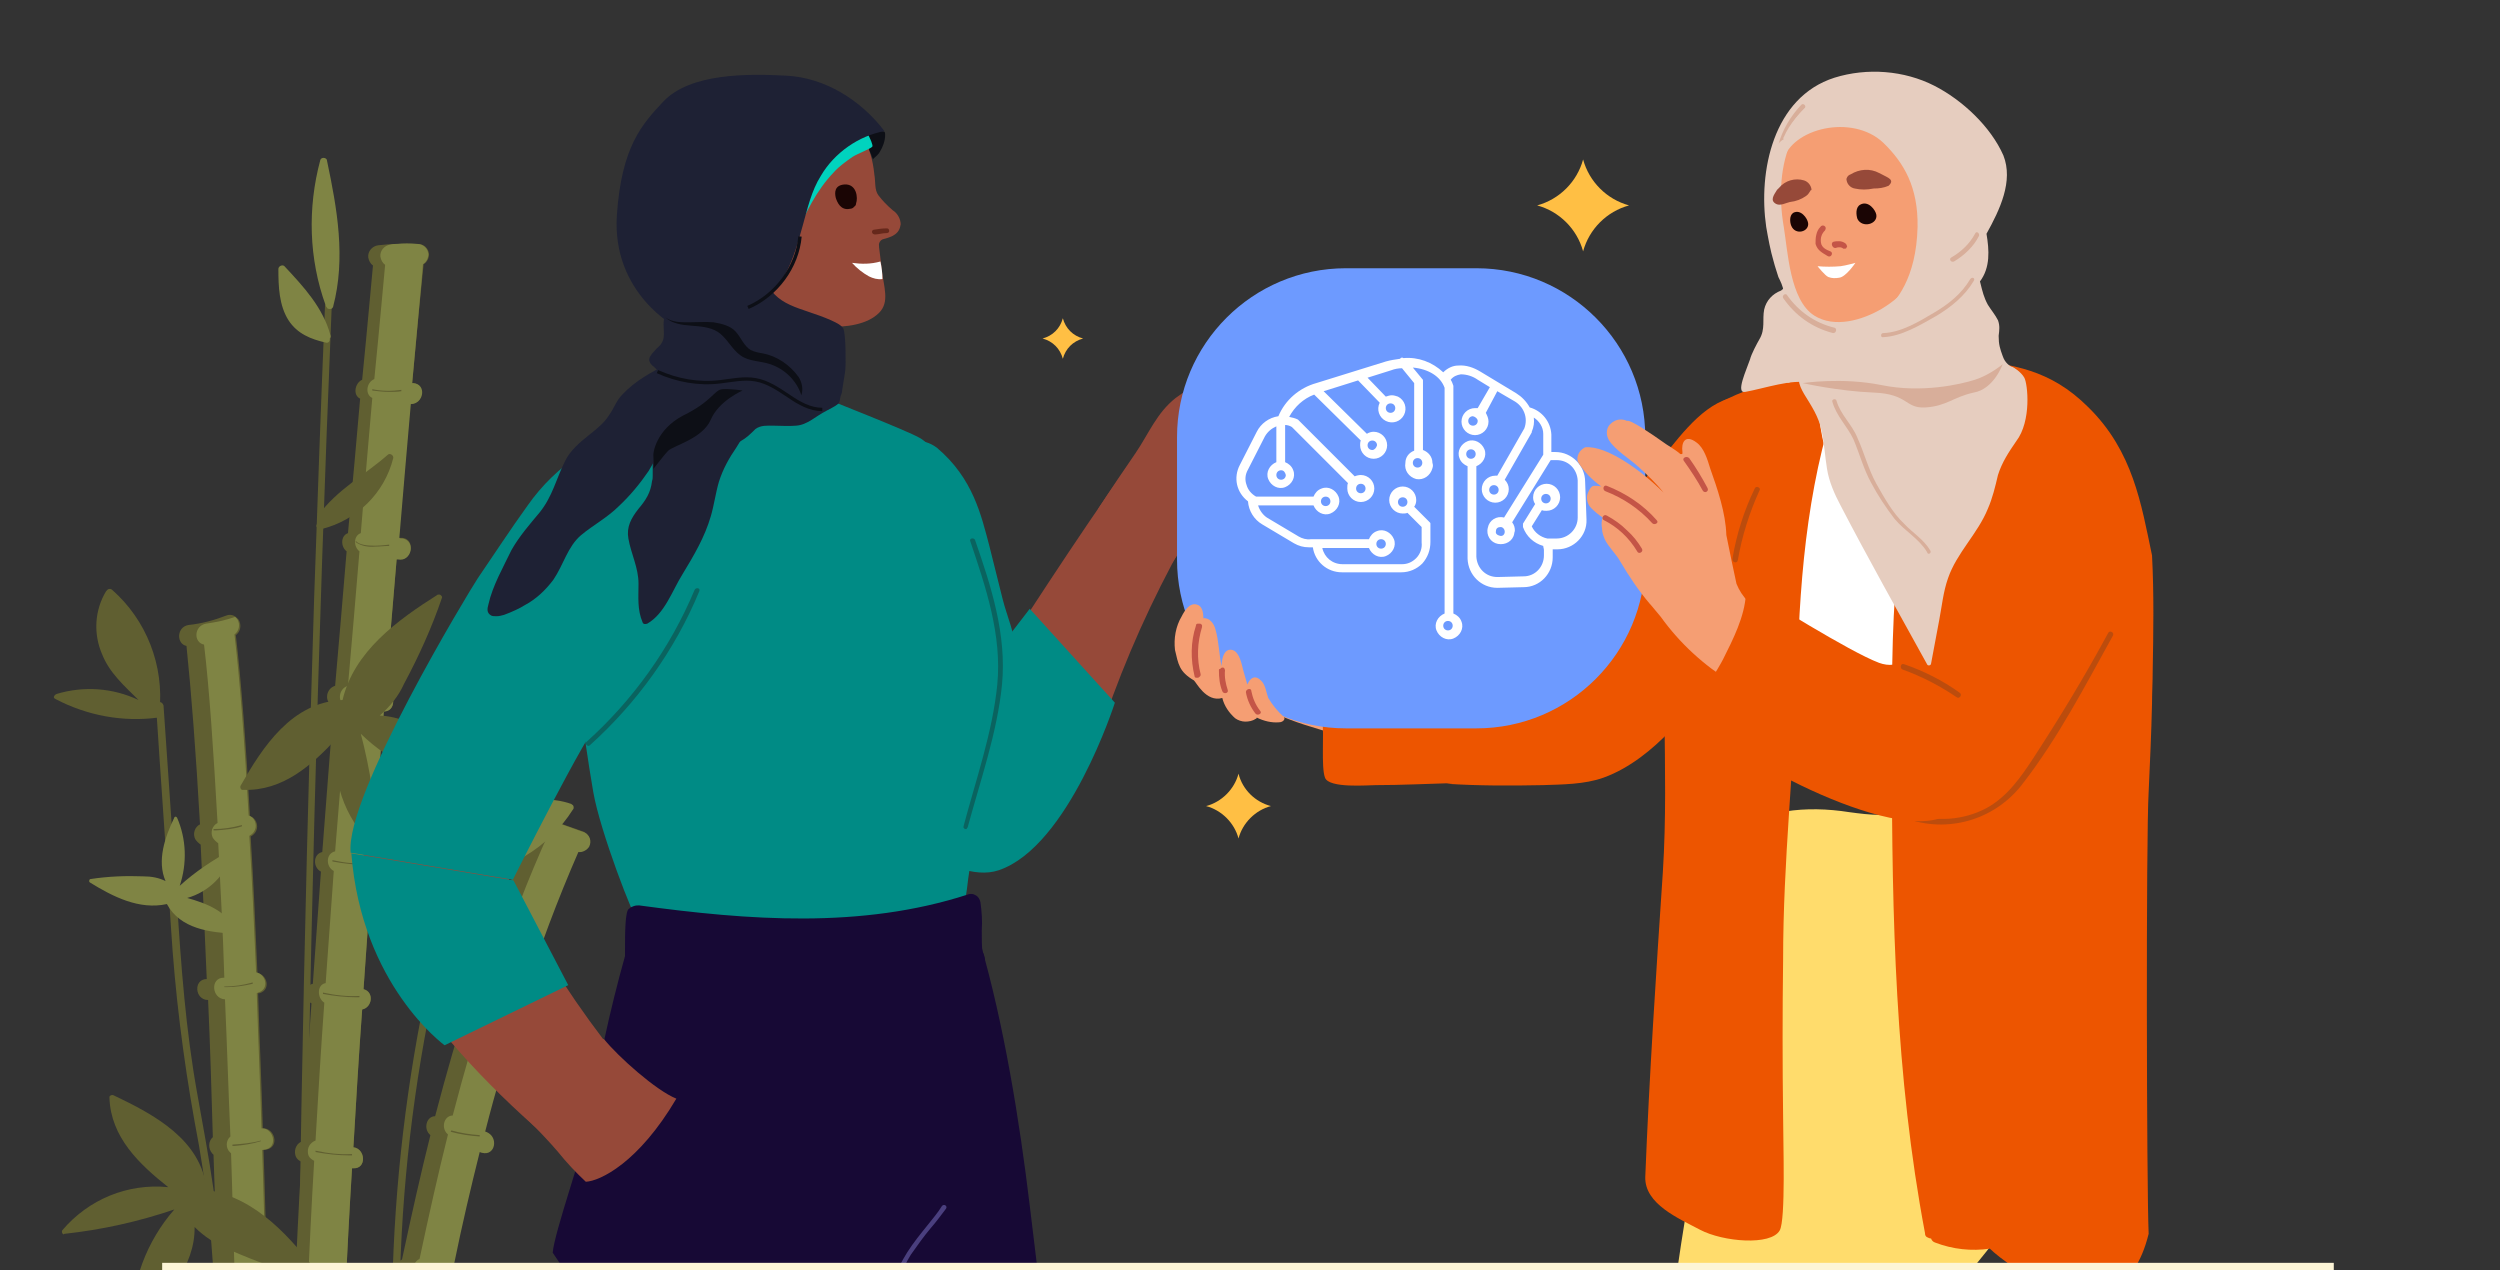 <?xml version="1.0" encoding="utf-8"?>
<!-- Generator: Adobe Illustrator 24.2.1, SVG Export Plug-In . SVG Version: 6.00 Build 0)  -->
<svg version="1.1" id="Layer_1" xmlns="http://www.w3.org/2000/svg" xmlns:xlink="http://www.w3.org/1999/xlink" x="0px" y="0px"
	 viewBox="0 0 370 188" style="enable-background:new 0 0 370 188;" xml:space="preserve">
<rect x="0" y="0" width="370" height="188" fill="#333333" stroke="none"/>
<style type="text/css">
	.st0{clip-path:url(#SVGID_2_);}
	.st1{fill:#605F31;}
	.st2{fill:#7F8444;}
	.st3{fill:#170935;}
	.st4{fill:#964939;}
	.st5{fill:#F59E73;}
	.st6{fill:#008B85;}
	.st7{fill:#703326;}
	.st8{fill:#0A635F;}
	.st9{fill:#1A0504;}
	.st10{fill:#FFFFFF;}
	.st11{fill:#4A3F7E;}
	.st12{fill-rule:evenodd;clip-rule:evenodd;fill:#964939;}
	.st13{fill:#66281B;}
	.st14{fill:#FFDC6C;}
	.st15{fill:#ED5500;}
	.st16{fill:#6D9AFF;}
	.st17{fill:#2E0C12;}
	.st18{fill:#BC4C0D;}
	.st19{fill:#C45547;}
	.st20{fill:#FDF5D7;}
	.st21{fill:#FFBF44;}
	.st22{fill:#FAB695;}
	.st23{fill:#F19467;}
	.st24{fill:#E6CDBF;}
	.st25{fill:#D8AE9A;}
	.st26{fill:#1E2134;}
	.st27{fill:#0D0F16;}
	.st28{fill:#00D3BE;}
	.st29{fill:none;}
	.st30{fill:none;stroke:#0D0F16;stroke-width:0.5;stroke-miterlimit:10;}
</style>
<g>
	<defs>
		<rect id="SVGID_1_" width="370" height="188"/>
	</defs>
	<clipPath id="SVGID_2_">
		<use xlink:href="#SVGID_1_"  style="overflow:visible;"/>
	</clipPath>
	<g class="st0">
		<path class="st1" d="M50.2,252.6L50.2,252.6c-0.4-9.3-0.4-21-0.1-34c1.9,0,2.4-2.9,0.4-3.1h-0.3c0.2-6.7,0.5-13.7,0.8-21h0.1
			c2-0.2,1.8-3.1,0-3.1c0.3-6,0.6-12.2,1-18.5h0.2c2,0.1,1.8-2.9,0-3.1c0.4-6.8,0.8-13.6,1.3-20.4c1.5-0.3,1.8-2.6,0.2-3
			c0.4-5.8,0.8-11.5,1.2-17.1c1.9,0,1.8-2.7,0.2-3.1c0.5-7.2,1.1-14.2,1.6-20.9c1.8,0,1.8-2.6,0.3-3.1c0.5-6.8,1.1-13.3,1.6-19.5
			h0.2c2,0.4,2.7-2.8,0.7-3.1L59,79.6c0.6-7.3,1.2-14,1.7-19.8c1.9,0,2.4-2.9,0.4-3.1H61c0.8-8.7,1.4-14.9,1.7-17.6
			c0.5-0.3,0.8-0.9,0.8-1.5c-0.1-0.9-0.8-1.5-1.7-1.5c-1,0-2,0-2.9,0l0,0c-1,0-2,0.1-2.9,0.2c-0.9,0.1-1.6,0.9-1.5,1.8
			c0.1,0.5,0.3,0.9,0.7,1.2c-0.3,3.1-0.8,8.9-1.6,16.9c-1.1,0.5-1.4,2.3-0.3,2.8c-0.5,5.8-1.1,12.5-1.8,19.9c-1.1,0.4-1.1,2-0.2,2.7
			c-0.5,6.2-1.1,12.9-1.7,19.9c-1.4,0.4-1.7,2.5-0.2,3c-0.6,6.9-1.1,14.2-1.7,21.6c-1.4,0.3-1.4,2.3-0.2,2.9
			c-0.4,5.5-0.8,11-1.2,16.6c-1.4,0.3-1.4,2.3-0.2,2.9c-0.5,6.8-0.9,13.6-1.3,20.4c-0.8,0.2-1.3,1.1-1.1,2c0.1,0.5,0.5,0.9,0.9,1
			c-0.4,6.6-0.7,13.2-1,19.6c-1.5,0.2-1.5,2.4-0.1,3c-0.3,6.9-0.6,13.6-0.8,20c-1.6,0.3-2,2.9-0.1,3.1l0,0
			c-0.4,13.5-0.4,25.6,0,35.2L50.2,252.6z"/>
		<path class="st2" d="M44.7,252.8l5.5-0.2c-0.4-9.3-0.4-20.9-0.1-33.9c1.9,0,2.4-2.9,0.4-3.1h-0.3c0.2-6.7,0.5-13.7,0.8-21h0.1
			c2-0.2,1.8-3.1,0-3.2c0.3-6,0.6-12.2,1-18.5h0.2c2,0.1,1.8-2.9,0-3.1c0.4-6.8,0.8-13.6,1.3-20.4c1.5-0.3,1.8-2.6,0.2-3
			c0.4-5.8,0.8-11.5,1.2-17.1c1.9,0,1.8-2.7,0.2-3.1c0.5-7.2,1.1-14.2,1.6-20.9c1.8,0,1.8-2.6,0.3-3.1c0.5-6.8,1.1-13.3,1.6-19.4
			h0.2c2,0.4,2.7-2.7,0.7-3.1c-0.2,0-0.4,0-0.5-0.1c0.6-7.3,1.2-14,1.7-19.8c1.9,0,2.4-2.9,0.4-3.1H61c0.8-8.8,1.4-15,1.6-17.6
			c0.5-0.3,0.8-0.9,0.8-1.5c-0.1-0.9-0.8-1.5-1.7-1.5c-1-0.1-2-0.1-2.9,0l0,0c-0.3,0-0.7,0-1,0.1c-0.9,0.1-1.6,0.9-1.5,1.8
			c0.1,0.5,0.3,0.9,0.7,1.2c-0.3,3.1-0.8,8.9-1.6,16.9c-1.2,0.5-1.4,2.3-0.3,2.8c-0.5,5.8-1.1,12.5-1.7,20c-1.1,0.4-1.1,2-0.2,2.7
			c-0.5,6.2-1.1,12.9-1.7,19.9c-1.4,0.4-1.7,2.5-0.2,3c-0.5,6.9-1.1,14.2-1.7,21.5c-1.4,0.3-1.4,2.3-0.2,2.9
			c-0.4,5.5-0.8,11-1.2,16.6c-1.3,0.2-1.3,2.2-0.2,2.9c-0.5,6.8-0.9,13.6-1.3,20.4c-0.8,0.3-1.3,1.1-1.1,2c0.1,0.5,0.5,0.8,0.9,1
			c-0.4,6.6-0.7,13.2-1,19.6c-1.5,0.2-1.5,2.4-0.1,3c-0.3,6.9-0.6,13.6-0.8,20c-1.6,0.3-2,2.9-0.1,3.1l0,0
			C44.3,231.1,44.2,243.2,44.7,252.8z"/>
		<path class="st1" d="M33.1,233.3c0.3,12.9,0.4,21.4,0.4,21.7l7.5-0.1c0,0,0-0.1,0-0.1c0-1.7-0.2-9.7-0.4-21.5l0.4-0.1
			c2-0.3,1.8-3.5-0.2-3.1h-0.2c-0.1-5.6-0.3-12-0.4-18.8c1.5-0.6,1.4-2.9-0.1-3.1c-0.1-5.9-0.3-12.1-0.5-18.5l0.6-0.1
			c2-0.3,1.8-3.5-0.2-3.2l-0.5,0.1c-0.2-5.4-0.3-10.8-0.5-16.3l0.6-0.1c1.8-0.5,1-3.2-0.7-3.1c-0.2-6.8-0.5-13.5-0.7-20h0.2
			c1.7-0.5,1.2-2.7-0.3-3c-0.3-7-0.6-13.8-1-20.2c0.8-0.4,1.2-1.3,0.8-2.2c-0.2-0.4-0.5-0.7-0.9-0.8c-0.6-10.8-1.3-20.1-2.1-26.8
			c0.7-0.5,0.9-1.5,0.4-2.3c0,0,0,0,0,0c-0.1-0.1-0.2-0.2-0.3-0.3c-0.4-0.4-1-0.5-1.5-0.3c-1.8,0.7-3.7,1.2-5.6,1.4
			c-1.8,0.3-1.8,2.8-0.3,3.1c0.7,6.7,1.4,15.8,2,26.4c-0.8,0.4-1.1,1.4-0.7,2.2c0.2,0.3,0.5,0.6,0.8,0.8c0.3,6.2,0.6,12.9,0.9,19.9
			l0,0c-2,0-1.8,3.1,0.2,3.1c0.3,6.6,0.5,13.4,0.7,20.3c-0.7,0.6-0.7,1.7-0.1,2.4l0.2,0.2c0.2,5.6,0.4,11.3,0.5,16.8
			c-1.6,0.5-1.5,3,0.1,3.1c0.2,6.3,0.3,12.4,0.5,18.2c-0.9,0.1-1.4,0.9-1.3,1.8c0.1,0.7,0.7,1.2,1.4,1.3c0.2,6.6,0.3,12.7,0.4,18.1
			C31.5,230.7,31.2,233.1,33.1,233.3L33.1,233.3z"/>
		<path class="st2" d="M35.8,233.1c0.3,12.9,0.4,21.4,0.4,21.7l4.7-0.1c0-1.7-0.2-9.7-0.4-21.5h0.4c2-0.3,1.8-3.5-0.2-3.2h-0.3
			c-0.1-5.6-0.3-12-0.4-18.8c1.5-0.6,1.4-2.9-0.1-3.1c-0.1-5.9-0.3-12.1-0.5-18.5l0.6-0.1c2-0.3,1.8-3.5-0.2-3.1l-0.5,0.1
			c-0.2-5.3-0.3-10.8-0.5-16.3l0.6-0.1c1.8-0.5,1-3.2-0.7-3.1c-0.2-6.8-0.5-13.5-0.7-20l0.2-0.1c1.7-0.5,1.2-2.7-0.3-3
			c-0.3-7-0.6-13.8-1-20.2c0.8-0.4,1.2-1.3,0.8-2.2c-0.2-0.4-0.5-0.7-0.9-0.8c-0.6-10.8-1.3-20.1-2.1-26.8c0.7-0.5,0.9-1.5,0.4-2.3
			c0,0,0,0,0,0c-0.1-0.1-0.2-0.2-0.3-0.3c-1.4,0.5-2.9,0.8-4.3,1c-1.8,0.3-1.9,2.8-0.3,3.1c0.8,6.7,1.4,15.8,2,26.4
			c-0.8,0.4-1.1,1.4-0.7,2.2c0.2,0.3,0.5,0.6,0.8,0.8c0.3,6.2,0.7,12.9,0.9,19.9h-0.1c-2,0-1.8,3.1,0.2,3.2
			c0.3,6.6,0.5,13.4,0.8,20.3c-0.7,0.6-0.7,1.7-0.1,2.3c0.1,0.1,0.1,0.1,0.2,0.2c0.2,5.7,0.3,11.3,0.5,16.9c-1.6,0.5-1.5,3,0.1,3.1
			c0.2,6.3,0.3,12.4,0.5,18.2c-0.9,0.1-1.5,0.9-1.4,1.8c0.1,0.7,0.7,1.3,1.4,1.4c0.2,6.6,0.3,12.7,0.4,18.1
			C34.2,230.5,34,233,35.8,233.1L35.8,233.1z"/>
		<path class="st1" d="M51.7,252.2l7.4,0.3v-0.3c0.4-8,1-15.7,1.7-23.1c2,0.3,2.6-2.8,0.6-3.1h-0.3c0.6-6,1.4-11.7,2.2-17.2l0.3,0.1
			c0.9,0.1,1.7-0.4,1.8-1.3c0.1-0.8-0.4-1.6-1.2-1.8l-0.5-0.1c0.8-5.5,1.8-10.7,2.7-15.7l0.6,0.1c2,0.3,2.7-2.9,0.6-3.1l-0.6-0.1
			c1.2-5.9,2.5-11.4,3.7-16.5l0.3,0.1c2,0.6,2.6-2.5,0.6-3.1h-0.1c1.6-6.3,3.3-11.9,4.8-16.8c1.8,0.5,3.1-2.1,1.3-2.9l-0.3-0.1
			c2.3-7.3,5.1-14.5,8.2-21.6c0.6,0.1,1.3-0.3,1.6-0.8c0.4-0.8,0.1-1.7-0.7-2.1l-4.8-1.7l-0.6-0.2c-0.8-0.4-1.7-0.1-2.1,0.7
			c-0.2,0.4-0.2,0.7-0.1,1.1c-3.3,7.2-6.1,14.6-8.5,22.1c-0.9,0.2-1.3,1.1-1.1,2c0,0,0,0,0,0c0.1,0.2,0.1,0.4,0.3,0.6
			c-1.7,5.1-3.4,11-5.1,17.5c-1.3,0-1.8,1.9-0.7,2.8c-1.4,5.6-2.8,11.8-4.2,18.4c-0.8,0.4-1.2,1.4-0.8,2.2c0.1,0.2,0.2,0.3,0.3,0.4
			c-1,4.9-1.8,10-2.7,15.4c-0.9,0.1-1.5,1-1.3,1.8c0.1,0.5,0.4,0.9,0.8,1.2c-0.8,5.7-1.6,11.6-2.3,17.9c-0.8,0.4-1.2,1.3-0.8,2.1
			c0.1,0.3,0.3,0.5,0.5,0.7C52.7,235.6,52.1,243.8,51.7,252.2z"/>
		<path class="st2" d="M54.2,252.1l4.9,0.2c0.4-8,1-15.7,1.7-23.1c2,0.2,2.6-2.8,0.6-3.1h-0.2c0.6-6,1.4-11.7,2.2-17.2l0.3,0.1
			c0.9,0.1,1.7-0.4,1.8-1.3c0.1-0.8-0.4-1.6-1.2-1.8c-0.2,0-0.3-0.1-0.5-0.1c0.8-5.5,1.8-10.7,2.8-15.7l0.6,0.1
			c2,0.3,2.7-2.9,0.6-3.1l-0.6,0c1.2-5.9,2.5-11.4,3.8-16.6l0.3,0.1c2,0.6,2.6-2.4,0.6-3.1h-0.1c1.6-6.3,3.3-11.9,4.8-16.8
			c1.8,0.5,3.1-2.1,1.2-2.9c-0.1,0-0.2-0.1-0.3-0.1c2.3-7.3,5-14.5,8.1-21.6c0.6,0.1,1.3-0.3,1.6-0.8c0.4-0.8,0.1-1.7-0.7-2.1
			l-4.8-1.7c-0.1,0.1-0.2,0.2-0.2,0.3c-0.2,0.4-0.2,0.7-0.1,1.1c-3.3,7.2-6.1,14.6-8.5,22.1c-0.9,0.2-1.3,1.1-1.1,2c0,0,0,0,0,0
			c0.1,0.2,0.1,0.4,0.3,0.6c-1.7,5.1-3.4,11-5.1,17.5c-1.3,0-1.8,1.9-0.7,2.8c-1.4,5.6-2.8,11.8-4.2,18.4c-0.8,0.4-1.2,1.4-0.8,2.2
			c0,0,0,0,0,0c0.1,0.1,0.2,0.3,0.3,0.4c-0.9,4.8-1.8,10-2.7,15.3c-0.9,0.2-1.5,1-1.3,1.9c0.1,0.5,0.4,0.9,0.8,1.1
			c-0.8,5.7-1.6,11.7-2.3,17.9c-0.8,0.4-1.2,1.3-0.8,2.1c0.1,0.3,0.3,0.5,0.5,0.7C55.2,235.5,54.6,243.6,54.2,252.1z"/>
		<path class="st1" d="M57.8,197.1c0-0.1,0.1-0.3,0.2-0.4c-0.1-31.2,5.8-62.1,17.6-90.9c0.3-0.6,1.2-0.2,1,0.5
			c-11.8,28.9-17.7,59.7-17.5,90.9c0,0.2-0.1,0.4-0.3,0.4c-1.6,16.1-2.9,32.3-3.9,48.4c0,0.7-1.1,0.7-1.1,0.1
			C54.9,229.8,56.2,213.4,57.8,197.1z"/>
		<path class="st1" d="M46.5,88.3c0.5-14.3,1-28.7,1.6-43c0-0.7,1.1-0.8,1-0.1c-2.1,50.3-3.4,100.7-4,151.1
			c-0.2,14.3-0.3,28.7-0.3,43c0,0.7-1.1,0.8-1.1,0.1C44,189,44.9,138.6,46.5,88.3z"/>
		<path class="st1" d="M31.8,194c-0.2-9.4-1.2-18.8-3-28c-1.7-9.5-2.9-19.1-3.5-28.8c-0.7-10.9-1.5-21.8-2.2-32.7
			c0-0.3,0.2-0.5,0.5-0.6c0.3,0,0.5,0.2,0.6,0.5l2,29.1c0.6,9.5,1.3,19,3,28.4s3.4,18.5,3.7,28s0.4,19.3,0.5,28.9l0.5,32.9
			c0,0.3-0.2,0.5-0.5,0.6c-0.3,0-0.5-0.2-0.6-0.5C32.5,232.5,32.2,213.2,31.8,194z"/>
		<path class="st1" d="M9.6,182.6c5.5-0.6,10.9-1.8,16.2-3.6c-4.1,4.7-6.4,10.8-6.3,17c0,0.2,0.2,0.4,0.5,0.4c0.1,0,0.2-0.1,0.3-0.1
			c4.2-3.9,8.6-8.9,8.5-14.7c1.4,1.4,3.1,2.5,5,3.3c4.3,1.9,8.7,3.5,13.2,4.6c0.2,0,0.4-0.1,0.5-0.3l0,0c0-0.1,0-0.2-0.1-0.3
			c-4.3-5.7-9.4-11.6-16.8-12.8c-0.8-7.4-7.7-11.1-13.8-14c-0.2-0.1-0.5,0-0.6,0.2c0,0,0,0,0,0c0,0.1,0,0.1,0,0.2
			c0.2,5.8,4.4,9.8,8.7,13.2c-6-0.6-11.8,1.8-15.7,6.4c-0.1,0.2,0,0.5,0.2,0.6C9.5,182.6,9.6,182.6,9.6,182.6z"/>
		<path class="st1" d="M55.9,124.8c-0.3-5.5-1.1-10.9-2.5-16.2c4.5,4.4,10.5,7.1,16.8,7.4c0.2,0,0.4-0.2,0.4-0.4
			c0-0.1,0-0.2-0.1-0.3c-3.7-4.4-8.4-9.1-14.3-9.4c1.5-1.3,2.8-2.9,3.6-4.7c2.2-4.1,4.1-8.3,5.6-12.7c0.1-0.2-0.1-0.4-0.3-0.5
			c-0.1,0-0.2,0-0.3,0c-6,3.8-12.4,8.4-14.1,15.6c-7.5,0.3-11.8,6.9-15.1,12.7c-0.1,0.2,0,0.5,0.2,0.6c0,0,0,0,0,0
			c0.1,0,0.1,0,0.2,0c5.9,0.2,10.2-3.7,13.9-7.7c-1,5.9,1,11.8,5.3,15.9c0.2,0.2,0.4,0.2,0.6,0C55.9,125,55.9,124.9,55.9,124.8z"/>
		<path class="st2" d="M34.2,125.8c-2.7,1.5-5.3,3.2-7.6,5.3c1.1-3.3,1-6.9-0.4-10.1c-0.1-0.1-0.2-0.2-0.3-0.1
			c-0.1,0-0.1,0.1-0.1,0.1c-1.4,2.9-2.6,6.4-1.3,9.4c-1-0.5-2.1-0.7-3.3-0.7c-2.6-0.1-5.2,0-7.8,0.4c-0.1,0-0.2,0.1-0.2,0.3
			c0,0.1,0,0.1,0.1,0.2c3.4,2.1,7.3,4.1,11.4,3.2c2,3.7,6.4,4.2,10.1,4.4c0.1,0,0.2-0.1,0.2-0.2c0,0,0,0,0,0c0,0,0-0.1,0-0.1
			c-1.3-3-4.4-4.2-7.3-5c3.2-0.9,5.7-3.4,6.7-6.6C34.6,126,34.4,125.8,34.2,125.8z"/>
		<path class="st1" d="M57.6,58c-0.8,0-1.7-0.1-2.5-0.2v-0.2c1.4,0.3,2.9,0.3,4.3,0.1v0.2C58.8,58,58.2,58,57.6,58z"/>
		<path class="st1" d="M55.5,80.9c-1,0.1-2.1-0.1-2.9-0.7l0.1-0.1c1,1.1,4.8,0.5,4.9,0.5v0.2C56.9,80.8,56.2,80.9,55.5,80.9z"/>
		<path class="st1" d="M56.2,103.5c-1.7,0-3.4-0.2-5-0.5v-0.2c1.8,0.4,3.6,0.6,5.4,0.5v0.2H56.2z"/>
		<path class="st1" d="M54.2,128c-1.7,0-3.4-0.2-5-0.5v-0.2c1.8,0.4,3.6,0.6,5.4,0.5v0.2H54.2z"/>
		<path class="st1" d="M52.8,147.6c-1.7,0-3.4-0.2-5-0.5v-0.2c1.8,0.4,3.6,0.6,5.4,0.5v0.2H52.8z"/>
		<path class="st1" d="M51.7,171c-1.7,0-3.4-0.2-5-0.5v-0.2c1.8,0.4,3.6,0.6,5.4,0.5v0.2H51.7z"/>
		<path class="st1" d="M34.7,169.6h-0.3v-0.2c1.4-0.1,2.8-0.2,4.2-0.6v0.1C37.3,169.3,36,169.5,34.7,169.6z"/>
		<path class="st1" d="M33.5,146.1h-0.3V146c1.4,0,2.8-0.2,4.2-0.6v0.2C36.1,145.9,34.8,146.1,33.5,146.1z"/>
		<path class="st1" d="M32,122.9c-0.1,0-0.2,0-0.4,0v-0.2c1.4,0,2.8-0.2,4.2-0.6v0.2C34.6,122.7,33.3,122.8,32,122.9z"/>
		<path class="st1" d="M67,188.1c-1.4-0.1-2.9-0.3-4.3-0.7l0.1-0.2c1.4,0.4,2.8,0.6,4.2,0.7L67,188.1z"/>
		<path class="st1" d="M76.4,148.7c-1.4-0.4-2.7-1-4-1.8l0.1-0.1c1.2,0.7,2.5,1.3,3.9,1.7L76.4,148.7z"/>
		<path class="st1" d="M71,168.2c-1.4-0.1-2.9-0.3-4.3-0.7l0.1-0.2c1.4,0.4,2.8,0.6,4.2,0.7V168.2z"/>
		<path class="st1" d="M8.3,103.5c4.6,2.4,9.9,3.4,15.1,2.7c0.3-0.1,0.5-0.3,0.4-0.6c0,0,0,0,0,0c0-0.1-0.1-0.3-0.2-0.3
			c0.7-6.8-1.9-13.5-7-18c-0.2-0.2-0.6-0.2-0.8,0.1c0,0,0,0,0,0l-0.1,0.1c-1.7,2.8-1.9,6.3-0.6,9.3c1.1,2.8,3.3,4.7,5.4,6.8
			c-3.8-1.8-8.1-2.1-12.1-0.9c-0.3,0.1-0.5,0.4-0.4,0.6c0,0,0,0,0,0C8,103.3,8.1,103.4,8.3,103.5z"/>
		<path class="st2" d="M67.2,114.6c-1.6,4.9-1.6,10.2-0.1,15.1c0.1,0.3,0.4,0.5,0.7,0.4c0,0,0,0,0,0c0.2-0.1,0.3-0.2,0.4-0.4
			c6.8-0.5,13-4.2,16.6-9.9c0.2-0.2,0.1-0.6-0.1-0.7c0,0,0,0,0,0c0,0-0.1,0-0.1-0.1c-3.1-1.1-6.5-0.8-9.3,1
			c-2.6,1.6-4.1,4.1-5.8,6.4c1.1-4,0.7-8.3-1.2-12c-0.2-0.3-0.5-0.3-0.8-0.2C67.3,114.4,67.2,114.5,67.2,114.6z"/>
		<path class="st2" d="M47.4,23.7c0.1-0.3,0.4-0.4,0.7-0.3c0,0,0,0,0,0c0.2,0.1,0.3,0.2,0.3,0.4c1.5,7.1,2.8,14.4,0.9,21.6
			c-0.1,0.3-0.4,0.4-0.7,0.3c0,0,0,0,0,0c-0.1,0-0.2-0.1-0.3-0.3c-0.1-0.1-0.1-0.1-0.1-0.2C45.7,38.3,45.5,30.8,47.4,23.7z"/>
		<path class="st2" d="M42.7,47.4c1.3,2,3.3,2.8,5.5,3.3c0.3,0.1,0.6-0.1,0.6-0.4c0,0,0,0,0,0c0-0.1,0-0.1,0-0.2
			c0.1-0.1,0.2-0.3,0.1-0.5c-1.1-4.1-4-7.2-6.8-10.2c-0.3-0.3-0.9,0-0.9,0.4C41.2,42.4,41.3,45.2,42.7,47.4z"/>
		<path class="st1" d="M47.6,78.3c5.2-1.3,9.3-5.3,10.6-10.5c0.1-0.4-0.5-0.8-0.8-0.5c-3.4,3-7.6,5.2-10.3,9
			c-0.2,0.3-0.1,0.6,0.1,0.8c0,0,0,0,0,0h0l-0.3,0.5C46.6,78,47.2,78.4,47.6,78.3z"/>
		<path class="st1" d="M75.8,108c5.2-1.3,9.3-5.3,10.6-10.5c0.1-0.4-0.5-0.8-0.8-0.5c-3.4,3-7.6,5.2-10.3,9
			c-0.2,0.3-0.1,0.6,0.1,0.8c0,0,0,0,0,0l0,0l-0.3,0.5C74.9,107.7,75.4,108.1,75.8,108z"/>
		<path class="st2" d="M74.5,86.1c0.1-0.3,0.4-0.4,0.7-0.2c0,0,0,0,0,0c0.1,0.1,0.2,0.2,0.3,0.3c1.4,7.1,2.8,14.4,0.9,21.6
			c-0.1,0.3-0.4,0.4-0.7,0.3c0,0,0,0,0,0c-0.1,0-0.2-0.1-0.3-0.3c-0.1-0.1-0.1-0.1-0.1-0.2C72.9,100.7,72.6,93.2,74.5,86.1z"/>
		<path class="st3" d="M158.2,228.7c-13.4-3.9-26.1-9.9-37.6-17.8c0.3-3.2,0.7-6.4,1.1-9.6c0.3-2,0.6-4,0.9-6c0.5-3.1,1-6.2,1.3-9.2
			c0.3-3.5,0.4-6.9,0.4-10.4V171c0.1-4.7,0.5-9.4,1.2-14.1v-0.2c0.6-4.1,1.3-8.4,2.9-12.3c2.9-7,16.6-5.1,16.7-4.8
			c3.5,12.1,5.8,26.3,7.3,38.8C154.5,195.4,156.4,212.1,158.2,228.7z"/>
		<path class="st4" d="M91.3,96c-0.8-4.6-2.3-8.4-6.3-11.5c-2.7-2.1-6.3-3.9-9.4-2.5C75.5,82,75.2,81.9,75,82
			c-0.2,0.1-0.4,0.2-0.5,0.4L74,83.2l-0.1,0.1c-0.1,0.1-0.2,0.3-0.3,0.4c-6.1,9.1-11.4,18.7-16,28.7c-0.3,0.6,0.3,6.3,0.1,7
			c-2.4,5.7,1.6,6.8,7.7,5.7h0.1c3.8-0.7,8.2-1.8,10.9-4.5c6.3-12.3,7.8-13.7,14.4-21.2c0.3-0.4,0.5-0.9,0.7-1.3l0.3-0.5
			c0.1-0.1,0.1-0.3,0.2-0.4c0-0.1,0-0.3,0-0.4c0-0.1-0.1-0.3-0.2-0.4C91.6,96.1,91.5,96,91.3,96z"/>
		<path class="st5" d="M147.4,112.6c0.3-2.8-1.7-5.7-3.1-8c-0.9-1.4-1.9-2.8-2.9-4.2c-1-1.4-2-4-3.4-5.2s-3.1-0.1-4.2,1.1
			c-1.4,1.5-1.8,3.7-2.9,5.4c-0.6,1-1.2,1.2-1.1,2.5c0,0.2,0.1,0.3,0.2,0.4c0.4,3,1.4,5.9,3.1,8.5c2.5,3.8,5.4,7.4,8.8,10.5
			c1.6,1.3,4.1-0.7,5.7-2.1C149.9,119.3,147.2,115.6,147.4,112.6z"/>
		<path class="st6" d="M150.3,96.4c0-2.4-1.3-5.3-1.9-7.7c-0.7-2.7-1.3-5.3-2-8c-1.2-4.5-2.4-9.9-7.7-14.4c-3.3-2.5-6.1,0.2-8.8,3
			c-1.5,1.8-2.7,3.8-3.5,6c-1.2,2.9-2.7,5.6-4,8.5c-2.1,4.7-1.5,9.7,0.1,14.4c0.9,2.9,2.1,5.7,3.4,8.4c0.7,1.3,1.5,2.6,2.4,3.8
			c1.2,1.6,1.7,1.8,3.6,1c4.3-1.7,8.4-4.1,12-7.1C146.2,102.6,150.3,99.8,150.3,96.4z"/>
		<path class="st4" d="M192.4,66.1c2.6-3.8,4.2-5.4,1.9-8.5c-0.1-0.1-0.1-0.2-0.2-0.2c0.3-1.1,0.4-2.3,0.3-3.4
			c0.5-0.9,0.9-1.7,1.3-2.7c0.1-0.1,0.1-0.3,0.1-0.4c-0.2-2.1-2.2-2.3-3.5-0.8s-1.9,4-3.3,5.6c-1,1-2.1,1.8-3.4,2.5
			c-1,0.7-2.1,1.2-3.3,1.5c-0.6,0-2.2-0.7-1.2-1.4c1.8-0.9,3.4-2,4.9-3.3c0.5-0.6,1.5-2.9-0.2-2.7s-3.1,1.3-4.6,2.1
			c-2.5,1.3-4.9,2.8-7.2,4.5c-2.8,2.2-4,5.3-5.9,8.1c-0.5,0.7-4.5,6.6-5.5,8.2c-1.5,2.5,10.3,8.8,10.8,8.2c1.4-1.9,2.5-4.2,3.8-6.2
			c0.1-0.2,0.2-0.3,0.4-0.4C180.3,75.3,188.6,70.7,192.4,66.1z"/>
		<path class="st4" d="M164.7,103c3.3-8.9,7.4-17.5,12.2-25.7c0-0.1,0-0.2,0.1-0.3c0-0.1,0-0.2,0-0.2c0-0.1,0-0.2-0.1-0.2
			c0-0.1-0.1-0.1-0.2-0.2c-0.9-1.5-2.1-2.7-3.4-3.8c-1.6-1.3-2.8-3-4.5-4.3c-0.1-0.1-0.3-0.1-0.4-0.2c-0.2,0-0.3,0-0.4,0.1
			c-0.1,0-0.3,0-0.4,0c-0.1,0-0.2,0.1-0.3,0.2c-8.4,11.9-16.2,24-24,36.2c-3.5,5.5-6.2,12.9-2.6,19c1.8,3.2,6.1,3.4,9.2,2.4
			c4.1-1.3,6.5-5,8.5-8.5C160.9,112.9,163,108,164.7,103z"/>
		<path class="st6" d="M152.4,90.1l12.6,13.9c0,0-6.8,21.3-17.2,24.8c-7.1,2.4-18.6-8.5-18.6-8.5L152.4,90.1z"/>
		<path class="st7" d="M194.1,58.5c-2.8-0.6-4.3,4.8-5.9,5.8c-2,1.3-4.4,0.8-6.5,1.8c-1.4,0.7-2.6,1.8-3.4,3.1
			c-0.3,0.4,0.4,0.8,0.7,0.3c1.5-2.4,3.5-3.1,6.2-3.4c1.1-0.1,2.1-0.3,3.1-0.8c1-0.6,1.7-1.4,2.2-2.4c0.6-1,1.7-4,3.4-3.6
			c0.1,0,0.2,0,0.3-0.1c0.1-0.1,0.1-0.1,0.1-0.2c0-0.1,0-0.2,0-0.3C194.2,58.6,194.2,58.5,194.1,58.5L194.1,58.5z"/>
		<path class="st7" d="M192.9,54.4c-0.8,0.1-1.5,0.4-2.1,0.9c-0.6,0.5-1,1.1-1.3,1.9c-1.3,3.1-1.8,5.4-4.4,7.7
			c-0.3,0.4,0.2,0.8,0.6,0.5c1.4-1.2,2.5-2.7,3.3-4.4c1.1-2.3,1-5.4,4.1-5.9C193.6,55,193.4,54.3,192.9,54.4z"/>
		<path class="st4" d="M132.1,31.1c-0.8-0.7-1.5-1.4-2.1-2.2c-0.6-0.8-0.4-2-0.6-3.1c-0.2-2.1-0.8-4.2-1.9-6.1
			c-3-4.9-10.4-7-15.9-6.9c-3.4,0-6.7,1.2-9.2,3.4c-2.6,2.2-4.3,5.2-4.8,8.5c-1.3,8.8,4.2,13.2,11.3,15.2c0.1,0,0.2,0.1,0.3,0.2
			c0.1,0.1,0.2,0.2,0.2,0.3c0.3,0.6,0.6,1.1,0.9,1.7c0.9,1.6,1.6,3.7,3.4,4.4c0.1,0.1,0.3,0.3,0.5,0.3c3.7,1.4,12.5,2.9,15.9-0.5
			c1.6-1.6,0.7-3.8,0.4-6.4c-0.1-1.2-0.3-2.3-0.4-3.3c0-0.1,0-0.1,0-0.2c-0.1-0.4,0.2-0.9,0.6-1c1.5-0.4,2.4-0.8,2.6-2.2
			C133.3,32.5,132.9,31.6,132.1,31.1L132.1,31.1z"/>
		<path class="st6" d="M142.8,77.8c-0.7-1.3-1.4-2.5-2.1-3.7c-1.9-3.1-1.4-7.5-4.6-9.3c-1.9-1.1-13.7-5.7-14.1-5.9
			c-3.4-1.6-5.4-3-9.3-2.6c-2.4,0.3-4.7,1-6.9,2c-0.2,0-0.3,0-0.5,0.1c-12.3,4.9-21.2,8.3-29,22.2c-0.4,0.7,4.5,16.6,9.5,22.5
			c0.5,4.7,1.2,9.4,2,14.1c1,5.8,6,18.8,6.8,19.5c1.8,1.5,6.9,1.2,9.2,1.4c9.5,0.9,19,0.7,28.5-0.5c2.6-0.3,6.6-0.1,8.8-1.7
			c1.9-1.4,1.9-3.7,2.2-5.9c1.2-7.7,1.9-15.4,2.4-23.1c1.2-3.1,1.9-6.3,2.2-9.6C148.3,90.6,145.9,83.8,142.8,77.8z"/>
		<path class="st6" d="M122.3,50.5c-0.2-0.6-0.5-1.2-1.1-1c-6,1.6-12.3,1.4-18.2-0.5c-0.1-0.1-0.1-0.1-0.2-0.2c-0.1,0-0.2,0-0.3,0
			c-0.1,0-0.2,0.1-0.3,0.1c-0.1,0.1-0.1,0.1-0.2,0.2c-1.3,3.6-1.9,7.5-1.9,11.3c-0.1,0.2-0.1,0.4,0,0.6c0,0.1,0,0.2,0.1,0.3
			c0.1,0.1,0.1,0.1,0.2,0.2c0.1,0,0.2,0,0.3,0c0.1,0,0.2-0.1,0.3-0.1c3.4,1.1,7,1.6,10.7,1.5c3.4,0,7.9,0.1,11-1.6
			c0.1,0,0.1-0.1,0.2-0.1c0.1,0,0.1-0.1,0.1-0.2c0-0.1,0.1-0.1,0.1-0.2c0.1-3.1,0.4-6-0.4-9C122.6,51.3,122.5,50.9,122.3,50.5z"/>
		<path class="st8" d="M143.6,80.1c2.3,6.8,4.7,13.9,4,21.2c-0.7,7.1-3.2,14.2-5,21c0,0,0,0.1,0,0.1v0.1c0,0,0.1,0.1,0.1,0.1
			l0.1,0.1h0.1c0,0,0.1,0,0.1,0c0,0,0.1,0,0.1-0.1c0,0,0-0.1,0.1-0.1c1.9-7,4.4-14.1,5.1-21.2c0.7-7.4-1.6-14.5-4-21.4
			C144.1,79.5,143.4,79.7,143.6,80.1z"/>
		<path class="st4" d="M96.1,162.1c-6.3-7.1-11.8-14.7-16.6-22.9c-2.8-4.7-5.4-8.9-4.1-14.6c0.9-3.5,2.3-6.9,4.1-10
			c0.2-0.4-7.2-3.5-10.8-3.2c-1.8,0.2-0.9-3.9-2.6-3.5c-2.3,0.4-4.7-2.6-5.2-2.1c-3.1,5.4-7.2,15.1-7.1,21.8
			c0.1,6.6,3.3,13.1,6.9,18.6c5.6,8.6,14.2,17.2,23.4,24.8C86.6,171.5,95.5,165.7,96.1,162.1z"/>
		<path class="st6" d="M98.8,61c-4.6,1.6-8.9,3.7-13,6.3c-3,2-5.6,4.5-7.7,7.5c-2.6,3.6-4.8,7-7.4,10.8
			c-1.2,1.8-19.7,32.3-18.8,40.6l24,4c0,0,10.9-21.8,13.4-24.4c2.5-2.6,4.8-5.3,7-8.1c2-2.9,3.6-6,4.8-9.3c0.6-1.5,1.1-3,1.3-4.6
			h0.2c0.1,0,0.1-0.1,0.2-0.1c0,0,0.1-0.1,0.1-0.2c0-0.1,0-0.1,0-0.2C103.4,76,99.1,60.9,98.8,61z"/>
		<path class="st6" d="M76,130.3l-24-4c1.5,19.5,13.8,28.4,13.8,28.4l18.3-8.9L76,130.3z"/>
		<path class="st3" d="M134.7,219.4c-19.9-10.3-40.9-15.4-52.9-34c0.2-2.9,4.8-16,5.3-18.9c1.3-8.4,3.1-16.8,5.4-25
			c0-0.1,0-0.2,0-0.2v-0.9c0-2,0-5.7,0.6-5.9c0.2-0.2,0.4-0.3,0.7-0.4c0.3-0.1,0.5-0.1,0.8-0.1c16.2,2.2,32.8,3.5,48.6-1.6
			c0.2-0.1,0.4-0.1,0.6-0.1c0.2,0,0.4,0.1,0.6,0.2c0.4,0.2,0.6,0.6,0.7,1c0.2,1.4,0.3,2.8,0.2,4.2c0,1.2,0,2.4,0.1,3.1
			c0.9,1.8,0,2.6-0.9,2.6c0.3,8.3,0,16.6-0.9,24.8c-0.6,6.2-3.5,11.7-6.5,17.1c-2.7,10.5-2.5,21.8-2.3,32.7L134.7,219.4z"/>
		<path class="st9" d="M125,27.3c-1.5,0.1-1.5,1.2-1.3,2c0.2,0.6,0.7,1.9,2.1,1.6c0.2,0,0.5-0.1,0.6-0.3c0.2-0.1,0.3-0.3,0.3-0.5
			C127,29.3,126.8,27.2,125,27.3z"/>
		<path class="st10" d="M130.3,38.7c-1.4,0.4-2.8,0.4-4.2,0.2c0.7,0.8,1.6,1.5,2.5,2c0.6,0.3,1.3,0.5,2,0.4
			C130.6,40.5,130.5,39.6,130.3,38.7z"/>
		<path class="st8" d="M102.8,87.3c-3.6,8.6-9.1,16.3-16,22.5c-0.3,0.3,0.2,0.8,0.5,0.5c7-6.3,12.6-14.1,16.2-22.8
			C103.7,87,103,86.9,102.8,87.3z"/>
		<path class="st11" d="M132.6,218.3l-0.7-0.4c0-5.1,0.1-10.2,0.1-15.2c0-1.2-0.1-2.4-0.1-3.7c-0.3-3-0.1-6.1,0.4-9.1
			c0.7-3.3,2.9-6,5-8.6c0.7-0.9,1.5-1.8,2.1-2.8l0,0c0.3-0.4,0.9,0,0.6,0.4c-0.7,0.9-1.4,1.9-2.2,2.8c-1.1,1.3-2,2.6-3,4
			c-1.5,2.4-2.3,5.2-2.2,8.1v14.4C132.6,211.5,132.6,214.9,132.6,218.3z"/>
		<path class="st12" d="M86.7,174.9c2.1-0.1,7.8-2.8,13.4-12.3c-3-1.2-8.6-6.2-10.7-8.8c-0.3-0.4-9.8,7.2-10.6,7.7
			c-0.5,0.4-2.3,2.2-1.5,3.3l1.2,1.3c1.2,1.2,3,3.1,4.1,4.4C83.8,172,85.2,173.5,86.7,174.9z"/>
		<path class="st13" d="M131.2,33.8c-0.6,0-1.3,0.1-1.9,0.2c-0.4,0.1-0.3,0.7,0.2,0.7s1.1-0.2,1.7-0.2c0.2,0,0.4-0.1,0.4-0.3
			c0-0.2-0.1-0.4-0.3-0.4C131.3,33.8,131.2,33.8,131.2,33.8L131.2,33.8z"/>
		<path class="st5" d="M259.5,81.3c-1.6-2.6-13.7-1.9-16.5-2.8c0-0.1-0.1-0.1-0.2-0.1c-0.1,0-0.1,0-0.2,0h-0.3
			c-0.8,0.1-1.6,0.5-2.1,1.1c0,0.1-0.1,0.1-0.1,0.2c0,0.1,0,0.1,0,0.2c-3.5,4.4-7.2,8.5-11.1,12.5c-2.1,2.1-4.1,4.1-6.3,6.1
			c-1.3,1-2.3,2.3-3.1,3.7c-1.7,3.5,0.8,7.5,3.9,9.4c5.3,3.3,11.8-3.1,15.5-6.2C245.6,99.7,261,83.8,259.5,81.3z"/>
		<path class="st14" d="M244.4,223.2c2.2-35.4,10.8-74.2,11.4-76.5s2.4-9.8,3.2-13.3c0.1-0.6,0.3-1.1,0.3-1.4c0-0.2,0-0.5,0-0.7
			c-0.3-3.8-0.2-7.6,0.4-11.4c0.1-0.9,2-0.8,2.8-0.2c0.2,0.2,0.5,0.3,0.8,0.4c0.3,0.1,0.6,0.1,0.9,0c3.1-0.5,6.3-0.4,9.5,0.1
			c1.5,0.2,3,0.4,4.6,0.4c4.7,0.2,9.5-0.8,14.2-1.9c1.3-0.3,2.7-0.6,4-0.9c0.2,0,0.4,0,0.5,0c0.3,0.1,0.6,0.4,0.7,0.8
			c0.1,0.2,0.1,0.4,0,0.5c0.1,0.1,0.1,0.3,0.2,0.4c0.1,2.1,0.3,5,0.4,7.8c0.1,1.4,0.2,2.7,0.2,3.8c0,0.5,0.1,1,0.3,1.6
			c0.7,2.1,1.6,4.1,2.5,6c1.4,3,2.9,6.1,3.3,8.8c0.9,5.2,1.9,10.9,2.9,16.8C293.8,190.8,271.5,211.6,244.4,223.2z"/>
		<path class="st10" d="M310.2,74.5c0.3-5.8,0.1-10.8-3.8-15.5c-3.8-4.5-10.6-4.5-16-5.4c-0.2,0-0.3,0-0.5,0c-0.2,0-0.3,0.1-0.5,0.1
			c-0.1,0.1-0.2,0.2-0.3,0.3c-2.1,3-3.6,0-6.8,1.8c-4.2,2.3-9.1,6.4-10,0.3c-0.1-0.6-4,0.8-4.5,1c-2.5,0.8-5,1-7.4,1.9
			c-0.9,0.3-1.7,0.8-2.5,1.3c-3,2.2-5.4,5.6-7.7,8.6c-0.1,0.1-0.2,0.3-0.2,0.4c0,0.2,0,0.3,0.1,0.5c0,0.1,0,0.2,0.1,0.3
			c1.3,2.9,2.8,5.7,4.7,8.3c0.2,0.3,0.3,0.7,0.2,1.1c-0.4,3.8-0.6,7.6-0.6,11.4c-0.1,6.5,3.1,13.9,6.2,19.4c0,0,0,0.1,0.1,0.1
			c0,0.2,0.1,0.3,0.2,0.4c0.1,0.1,0.3,0.2,0.5,0.2c6.2,1.6,12.7,2,19.1,1.1c3.7-0.5,7.4-1.8,11.2-1.7c2.5,0.1,5.1,0.9,7.5-0.3
			c3.8-2,4.6-8.1,5.8-11.6C307.3,91.6,309.7,82.6,310.2,74.5z"/>
		<path class="st15" d="M318.5,82.2c0.3,5.7,0.2,11.5,0.1,17c0,1.7-0.1,3.3-0.1,4.9c-0.1,4.4-0.3,8.7-0.5,13.1
			c-0.4,6.7-0.3,58.7,0,65.4c-4.3,17.5-21.3,4.4-23.5,2.2c-2.7,0.4-5.5,0.1-8.1-0.9c-0.3-0.1-0.5-0.3-0.6-0.6
			c-0.2,0-0.4-0.1-0.6-0.2c-0.2-0.1-0.3-0.3-0.3-0.6c-4.4-23.3-4.9-46.9-4.9-70.5v-3.2c0-18.7-0.1-38.2,9.8-54.8
			c0.1-0.2,0.3-0.4,0.5-0.5c0.2-0.1,0.5-0.1,0.7,0c0.1-0.1,0.2-0.2,0.3-0.3c0.1-0.1,0.3-0.1,0.4-0.1c6.1,1,11.6,1.4,17.4,7.2
			C315.7,66.8,316.9,74.6,318.5,82.2z"/>
		<path class="st5" d="M303.7,95.9c-3.9-3-14.6-5.8-14.6-5.6c-1.4,1.9-2.7,3.8-4.2,5.6c-4.5,5.2-4.4,6.7-9,4.6
			c-4.8-2.2-8.9-5.4-13.3-8.3c-0.4-0.3-1.3,0.4-1.3,0.8c-1.1,0.3-2.2,0.7-3.1,1.3c-1.8,1-3.7,1.8-5.7,2.4c-0.4-0.2-1.4,1.2-0.9,1.6
			c4.6,4.8,10.2,8.4,15.5,12.4c4.3,3.4,9.3,5.8,14.7,7c5.4,1.1,8.6-1.6,11.6-5.4C297.2,107.6,304.1,96.3,303.7,95.9z"/>
		<path class="st5" d="M221.7,99.4c-3.7,2.5-29.4-2.8-33-3.4c-5.2-0.9-2.8,5.2-1.5,7.9c-0.1,0.1-0.1,0.2-0.1,0.3
			c0,0.1,0.1,0.2,0.1,0.3c0.4,0.5,0.9,0.9,1.4,1.3c0.1,0.1,0.2,0.1,0.3,0.1c0.1,0,0.2,0,0.3-0.1c8.3,3.8,36.1,9.5,41.8,5.6
			C231.3,111.2,226,96.5,221.7,99.4z"/>
		<path class="st15" d="M258.4,68.6c-0.1-3.1-2.4-9.8-2.6-9.6c-4.5,1.4-7.9,6.6-10.8,10c-4.9,5.7-8.9,12-13.8,17.6
			c-2.1,2.5-4.3,4.8-6.6,7c-3,2.7-7.1,2.6-10.9,2.4s-15.9-0.5-19-0.2s-1.3,0.8-0.7,2.7c0.7,2.8,1.3,5.6,1.7,8.3
			c0.3,1.7-0.2,6.7,0.4,8.3s6.3,1.1,7.5,1.1c3.8,0,7.6-0.2,11.4-0.3l-0.9,0.1c4.7,0.3,9.5,0.3,14.2,0.2c2.9-0.1,6.2-0.1,9-1.1
			c7.8-2.8,13.6-11.3,14.8-13c0.8-1.4,1.3-3,1.6-4.6c1.4-4.9,2.7-9.8,3.6-14.8C258.1,78.1,258.5,73.3,258.4,68.6z"/>
		<path class="st15" d="M272.1,53.9c-3.3,0.7-13.5,3.1-18.4,6.2c-4.5,2.9-5.6,8-8.7,12.4c-0.8,1.1,4.1,6.3,5.3,8.8
			c-0.1,0.1-3.2,1.4-3.2,1.6c-1.7,15.7,0,30.4-1,46.2c-1,15-2,30-2.6,45.1c-0.1,4,4.9,6.1,8.1,7.8c3.4,1.8,10.5,2.4,11.8,0.1
			c0.9-1.6,0.5-13,0.5-16.9c-0.1-7.7-0.1-15.4,0-23.1c0-14.9,1.6-28.3,2.1-43.1c0.4-14.6,1.7-29.2,6.9-43c0.5-0.1,0.8-0.7,0.7-1.2
			c-0.1-0.3-0.3-0.6-0.6-0.7C272.7,53.9,272.4,53.9,272.1,53.9z"/>
		<path class="st15" d="M255.4,95.2c-1.5-2.6-2.3-0.1-3.7,1.6c-1,1.1-2.3,7-0.7,9c1.3,1.6,3.5-0.3,4.5-1.7
			C257.3,101.7,256.8,97.7,255.4,95.2z"/>
		<path class="st16" d="M199.2,39.7h19.3c13.8,0,25,11.2,25,25v18.1c0,13.8-11.2,25-25,25h-19.3c-13.8,0-25-11.2-25-25V64.7
			C174.2,50.9,185.4,39.7,199.2,39.7z"/>
		<path class="st17" d="M300.8,102c0.6,0.5,1.2,0.9,1.8,1.2c0.5,0.3,0.9-0.5,0.4-0.7c-0.6-0.3-1.1-0.7-1.6-1.1
			C301,101,300.4,101.6,300.8,102L300.8,102z"/>
		<path class="st18" d="M259.7,72.3c-1.6,3.3-2.7,6.8-3.3,10.4c-0.1,0.5,0.7,0.8,0.8,0.2c0.6-3.5,1.7-7,3.2-10.3
			C260.7,72.2,259.9,71.8,259.7,72.3z"/>
		<path class="st17" d="M261.8,110.7c1.9,1,3.9,1.5,6,1.6c0.2,0,0.4-0.2,0.4-0.4s-0.2-0.4-0.4-0.4c0,0,0,0,0,0
			c-2-0.1-3.9-0.6-5.6-1.5C261.8,109.8,261.3,110.5,261.8,110.7z"/>
		<path class="st5" d="M190,106.1c-0.9-0.8-1.7-1.8-2.3-2.8c-0.3-0.8-0.4-2-1.1-2.6c-0.9-0.9-1.6-0.3-2,0.6
			c-0.2-0.7-0.4-1.4-0.6-2.1s-0.5-2.7-1.6-3s-1.6,1-1.6,2.4c-0.4-1.8-0.4-3.7-0.9-5.4c-0.2-0.9-0.9-1.8-1.8-1.7c0-0.9-0.2-1.8-0.9-2
			c-1.1-0.4-1.9,0.9-2.3,1.7c-0.9,1.5-1.2,3.3-1,5c0.5,2.1,0.6,3.2,2.8,4.5c0.3,0.2,1.8,3.3,4.2,2.6c0.3,1.2,1,2.2,1.9,3
			c0.4,0.3,1,0.5,1.5,0.5c0.5,0,1.1-0.1,1.5-0.4c0.1,0,0.2-0.1,0.2-0.2c1,0.5,2.2,0.8,3.3,0.7C189.9,106.9,190.3,106.4,190,106.1z"
			/>
		<path class="st19" d="M180.4,99.2c0,1.1,0.1,2.1,0.5,3.1c0.2,0.5,1,0.3,0.8-0.2c-0.3-0.9-0.5-1.9-0.4-2.9c0-0.1-0.1-0.2-0.1-0.3
			c-0.2-0.2-0.5-0.1-0.6,0.1C180.4,99,180.4,99.1,180.4,99.2L180.4,99.2z"/>
		<path class="st19" d="M177,92.6c-0.8,2.4-0.8,5-0.2,7.5c0,0.1,0.1,0.2,0.2,0.2c0.1,0,0.2,0,0.3,0c0.1,0,0.2-0.1,0.3-0.2
			c0.1-0.1,0.1-0.2,0.1-0.3c-0.6-2.3-0.5-4.7,0.2-7c0-0.1,0-0.2,0-0.3c-0.1-0.1-0.2-0.2-0.3-0.2c-0.1,0-0.2,0-0.3,0
			C177.1,92.3,177,92.4,177,92.6z"/>
		<path class="st19" d="M184.4,102.5c0.2,1.1,0.7,2.2,1.4,3.1c0.3,0.4,1.1,0,0.7-0.4c-0.7-0.9-1.1-1.9-1.3-2.9
			C185.2,101.7,184.3,102,184.4,102.5z"/>
		<path class="st10" d="M291,53.6c-0.9-1.9-2.8-4.8-3.1-4.7c-0.2-0.1-0.4-0.1-0.5,0c-0.2,0.1-0.3,0.2-0.4,0.3
			c-2.9,3.5-6.5,6.3-10.6,8.3c-0.9,0.4-0.5,1.8-0.4,2.5c0.2,1.8,0.6,3.6,1,5.3c0.2,0.8,0.4,1.7,0.6,2.5c0.2,0.6,0.6,1,1.2,0.7
			C284.5,66.2,292.1,56,291,53.6z"/>
		<path class="st10" d="M276.6,57.8c-1.4-1.6-2.2-3.7-2.3-5.8c0-0.2-0.3-0.3-0.5-0.1c-1.1,0.7-4,3.4-4.5,5.1
			c-0.8,3.4,0.8,9.8,1.1,10.4c0.1,0.2,0.3,0.5,0.5,0.5s0.3-0.4,0.4-0.5c1.3-2,2.5-4,3.8-6c0.4-0.8,0.8-1.6,1.2-2.4
			C276.4,58.6,276.8,58,276.6,57.8z"/>
		<path class="st18" d="M282.6,121.3c6.2,2,13-0.2,16.9-5.5c5.1-6.6,9.1-14.3,13.2-21.7c0.3-0.5-0.5-0.9-0.7-0.4
			c-3.4,6.3-7.1,12.4-11,18.4c-1.9,2.9-3.9,5.8-7,7.5c-3.4,1.8-7.4,2.1-11.1,0.8C282.3,120.3,282.1,121.1,282.6,121.3z"/>
		<rect x="24" y="186.9" class="st20" width="321.4" height="1.1"/>
		<path class="st21" d="M188.1,119.3L188.1,119.3c-2.3,0.6-4.2,2.5-4.8,4.8l0,0c-0.6-2.3-2.5-4.2-4.8-4.8l0,0
			c2.3-0.6,4.2-2.5,4.8-4.8l0,0C183.9,116.9,185.8,118.7,188.1,119.3z"/>
		<path class="st21" d="M241.1,30.4L241.1,30.4c-3.3,0.9-5.9,3.5-6.8,6.8l0,0c-0.9-3.3-3.5-5.9-6.8-6.8l0,0c3.3-0.9,5.9-3.5,6.8-6.8
			l0,0C235.2,26.9,237.8,29.5,241.1,30.4z"/>
		<path class="st21" d="M160.3,50.1L160.3,50.1c-1.5,0.4-2.6,1.5-3,3l0,0c-0.4-1.5-1.5-2.6-3-3l0,0c1.5-0.4,2.6-1.5,3-3l0,0
			C157.7,48.6,158.8,49.7,160.3,50.1z"/>
		<path class="st10" d="M234.6,71.3c0-1.2-0.5-2.3-1.3-3.1c-0.8-0.8-1.9-1.3-3.1-1.3h-0.6v-2.6c-0.1-1.9-1.4-3.5-3.2-4
			c-0.5-0.9-1.2-1.6-2-2.1l-5.3-3.2c-1-0.6-2.1-1-3.3-0.9c-0.8,0-1.6,0.4-2.2,1c-1.6-1.5-3.7-2.3-5.9-2.1l0,0
			c-0.1-0.1-0.3-0.1-0.4,0l-0.1,0.1c-0.7,0.1-1.4,0.2-2.1,0.4l-10.3,3.2c-2.5,0.7-4.6,2.5-5.6,4.9c-1.4,0.2-2.6,1.1-3.2,2.3
			l-2.5,4.9c-1,1.9-0.5,4.1,1.2,5.4c0.1,1.4,0.9,2.7,2.1,3.4l4.7,2.8c0.7,0.4,1.4,0.6,2.2,0.6h0.6c0.3,2.1,2.1,3.7,4.3,3.7h8.8
			c1.2,0,2.3-0.5,3.1-1.3c0.8-0.9,1.2-2,1.2-3.2v-2.7c0-0.1,0-0.1-0.1-0.2l-2.3-2.3c0.2-0.3,0.3-0.6,0.3-1c0-1.1-0.9-2-2-2
			s-2,0.9-2,2s0.9,2,2,2c0.2,0,0.5,0,0.7-0.1l2.1,2.1v2.3c0.1,0.8-0.2,1.7-0.8,2.3c-0.6,0.6-1.3,0.9-2.1,0.9h-8.8
			c-1.5,0-2.7-1-3-2.4h6.9c0.4,1,1.5,1.6,2.5,1.2s1.6-1.5,1.2-2.5c-0.4-1-1.5-1.6-2.5-1.2c-0.6,0.2-1,0.7-1.2,1.2H194
			c-0.6,0.1-1.3-0.1-1.8-0.4l-4.7-2.8c-0.6-0.4-1.1-1.1-1.3-1.8h8.2c0.4,1,1.5,1.6,2.5,1.2c1-0.4,1.6-1.5,1.2-2.5
			c-0.4-1-1.5-1.6-2.5-1.2c-0.6,0.2-1,0.7-1.2,1.2h-8.5c-0.7-0.4-1.2-1-1.4-1.7c-0.3-0.8-0.2-1.6,0.2-2.3l2.5-4.9
			c0.4-0.7,1-1.2,1.7-1.5v5.3c-1,0.4-1.6,1.5-1.2,2.5c0.4,1,1.5,1.6,2.5,1.2c1-0.4,1.6-1.5,1.2-2.5c-0.2-0.6-0.7-1-1.2-1.2v-5.2
			c0-0.1,0-0.2,0-0.3c0.3,0,0.7,0.1,1,0.3l8.3,8.3c-0.1,0.2-0.1,0.5-0.1,0.8c0,1.1,0.9,2,2,2s2-0.9,2-2s-0.9-2-2-2
			c-0.3,0-0.7,0.1-0.9,0.2l-8.3-8.3l-0.1-0.1c-0.4-0.2-0.8-0.3-1.3-0.4c0.8-1.5,2.1-2.7,3.7-3.3l6.9,6.8c-0.1,0.2-0.1,0.5-0.1,0.7
			c0,1.1,0.9,2,2,2s2-0.9,2-2s-0.9-2-2-2c-0.3,0-0.7,0.1-1,0.3l-6.4-6.3l5.1-1.6l3.2,3.3c-0.5,1-0.1,2.2,0.9,2.7
			c1,0.5,2.2,0.1,2.7-0.9c0.5-1,0.1-2.2-0.9-2.7c-0.3-0.1-0.6-0.2-0.9-0.2c-0.3,0-0.6,0.1-0.9,0.2l-2.7-2.8l3.5-1.1
			c0.5-0.2,1.1-0.3,1.6-0.3l1.8,2.2v10c-0.8,0.3-1.3,1-1.3,1.8c-0.2,1.1,0.5,2.1,1.6,2.4c1.1,0.2,2.1-0.5,2.4-1.6
			c0.1-0.3,0.1-0.5,0-0.8c0-0.9-0.6-1.6-1.4-1.9V56.3c0-0.1,0-0.1-0.1-0.2l-1.4-1.7c2.3,0.2,4.1,1.3,4.7,3v33.4
			c-1,0.4-1.6,1.5-1.2,2.5c0.4,1,1.5,1.6,2.5,1.2c1-0.4,1.6-1.5,1.2-2.5c-0.2-0.6-0.7-1-1.2-1.2V57.2v-0.1c-0.1-0.3-0.2-0.6-0.4-0.9
			c0.4-0.5,0.9-0.7,1.5-0.8c0.9,0,1.8,0.3,2.5,0.8l1.8,1.1l-1.8,3.1c-0.1,0-0.3,0-0.4,0c-1.1,0-2,0.9-2,2c0,1.1,0.9,2,2,2s2-0.9,2-2
			c0-0.5-0.2-0.9-0.4-1.3l1.7-3.2l2.4,1.4c1.5,0.8,2.2,2.5,1.6,4.1l-4,7h-0.3c-1.1,0-2,0.9-2,2s0.9,2,2,2s2-0.9,2-2
			c0-0.5-0.2-1-0.6-1.4l4-7v-0.1c0.3-0.7,0.4-1.4,0.3-2.1c0.8,0.5,1.4,1.4,1.4,2.4v3.1l-5.8,9.3c-1.1-0.3-2.2,0.4-2.4,1.5
			c-0.3,1.1,0.4,2.2,1.5,2.4s2.2-0.4,2.4-1.5c0-0.2,0.1-0.3,0.1-0.5c0-0.4-0.1-0.8-0.4-1.2l5.7-9.2h0.9c1.7,0,3,1.3,3.1,3v5.5
			c0,1.7-1.4,3.1-3.1,3.1h-0.9c-0.2,0-0.4,0-0.5,0c-1-0.2-1.9-0.9-2.3-1.8l1.5-2.4c0.2,0.1,0.4,0.1,0.7,0.1c1.1,0,2-0.9,2-2
			s-0.9-2-2-2s-2,0.9-2,2c0,0.4,0.1,0.7,0.3,1l-1.8,2.9c0,0,0,0.1,0,0.1v0.3v0.1c0.5,1.4,1.6,2.4,3,2.8c0,0.2,0.1,0.4,0.1,0.6v0.8
			c0,1.7-1.3,3.1-3,3.1l-3.8,0.1h-0.1c-1.7,0-3-1.3-3.1-3V69c1-0.4,1.6-1.5,1.2-2.5c-0.4-1-1.5-1.6-2.5-1.2s-1.6,1.5-1.2,2.5
			c0.2,0.6,0.7,1,1.2,1.2v12.9v0.8c0.1,2.4,2,4.3,4.4,4.3l3.9-0.1c2.4,0,4.3-2,4.3-4.4c0,0,0,0,0,0v-0.8c0-0.1,0-0.3,0-0.4h0.7
			c2.4,0,4.4-2,4.3-4.4L234.6,71.3z M218.7,62.3c0,0.4-0.3,0.7-0.7,0.7c-0.4,0-0.7-0.3-0.7-0.7c0-0.4,0.3-0.7,0.7-0.7
			C218.4,61.7,218.7,62,218.7,62.3C218.7,62.3,218.7,62.3,218.7,62.3z M213.6,92.6c0-0.4,0.3-0.7,0.7-0.7c0.4,0,0.7,0.3,0.7,0.7
			c0,0.4-0.3,0.7-0.7,0.7c0,0,0,0,0,0C213.9,93.3,213.6,93,213.6,92.6z M209.1,68.5c0-0.4,0.3-0.7,0.7-0.7c0.4,0,0.7,0.3,0.7,0.7
			c0,0.4-0.3,0.7-0.7,0.7c0,0,0,0,0,0C209.4,69.2,209.1,68.9,209.1,68.5z M205.1,60.4c0-0.4,0.3-0.7,0.7-0.7s0.7,0.3,0.7,0.7
			s-0.3,0.7-0.7,0.7l0,0C205.4,61.1,205.1,60.8,205.1,60.4C205.1,60.4,205.1,60.4,205.1,60.4L205.1,60.4z M190.3,70.3
			c0,0.4-0.3,0.7-0.7,0.7c-0.4,0-0.7-0.3-0.7-0.7c0-0.4,0.3-0.7,0.7-0.7c0,0,0,0,0,0C190,69.6,190.2,69.9,190.3,70.3L190.3,70.3z
			 M208.3,74.3c0,0.4-0.3,0.7-0.7,0.7c-0.4,0-0.7-0.3-0.7-0.7c0-0.4,0.3-0.7,0.7-0.7l0,0C208,73.6,208.3,73.9,208.3,74.3L208.3,74.3
			z M203.7,80.5c0-0.4,0.3-0.7,0.7-0.7c0.4,0,0.7,0.3,0.7,0.7c0,0.4-0.3,0.7-0.7,0.7c0,0,0,0,0,0C204,81.2,203.7,80.9,203.7,80.5
			C203.7,80.5,203.7,80.5,203.7,80.5L203.7,80.5z M196.2,74.9c-0.4,0-0.7-0.3-0.7-0.7c0-0.4,0.3-0.7,0.7-0.7c0.4,0,0.7,0.3,0.7,0.7
			c0,0,0,0,0,0C196.9,74.6,196.6,74.9,196.2,74.9L196.2,74.9z M200.7,72.3c0-0.4,0.3-0.7,0.7-0.7c0.4,0,0.7,0.3,0.7,0.7
			c0,0.4-0.3,0.7-0.7,0.7c0,0,0,0,0,0C201,73,200.7,72.7,200.7,72.3C200.7,72.3,200.7,72.3,200.7,72.3L200.7,72.3z M203.1,66.6
			c-0.4,0-0.7-0.3-0.7-0.7s0.3-0.7,0.7-0.7c0.4,0,0.7,0.3,0.7,0.7l0,0C203.7,66.3,203.4,66.6,203.1,66.6L203.1,66.6z M221.8,72.5
			c0,0.4-0.3,0.7-0.7,0.7c-0.4,0-0.7-0.3-0.7-0.7c0-0.4,0.3-0.7,0.7-0.7l0,0C221.5,71.8,221.8,72.1,221.8,72.5L221.8,72.5z
			 M222.7,78.7c0,0.4-0.3,0.7-0.7,0.6s-0.7-0.3-0.6-0.7c0-0.4,0.3-0.6,0.7-0.6C222.4,78,222.7,78.3,222.7,78.7
			C222.7,78.7,222.7,78.7,222.7,78.7L222.7,78.7z M228.1,73.8c0-0.4,0.3-0.7,0.7-0.7c0.4,0,0.7,0.3,0.7,0.7c0,0.4-0.3,0.7-0.7,0.7
			c0,0,0,0,0,0C228.4,74.5,228.1,74.2,228.1,73.8C228.1,73.8,228.1,73.8,228.1,73.8L228.1,73.8z M218.4,67.2c0,0.4-0.3,0.7-0.7,0.7
			c-0.4,0-0.7-0.3-0.7-0.7c0-0.4,0.3-0.7,0.7-0.7c0,0,0,0,0,0C218.1,66.5,218.4,66.8,218.4,67.2L218.4,67.2z"/>
		<path class="st5" d="M264,93.4c-1.8-1.5-3.7-2.8-5.3-4.4c-0.7-0.7-1.3-1.6-1.7-2.6c-0.5-2.3-1-4.7-1.5-7.2
			c-0.1-3.3-1.3-6.8-2.4-9.9c-0.4-1.3-0.9-3-2-3.8c-1.7-1.3-2.3,0-2.1,1.4c0,0.1,0,0.1,0,0.2c0,0.1-0.1,0.1-0.1,0.1c0,0-0.1,0-0.1,0
			c0,0-0.1,0-0.1,0c-0.8-0.7-2.1-1.4-2.6-1.8c-1.4-1-4.9-3.4-5.3-3.1c-0.6-0.3-1.4-0.3-2,0.1c-0.2,0.1-0.4,0.3-0.6,0.5
			c-0.5,0.6-0.5,1.5-0.1,2.2c0.9,1.5,3.1,2.8,4.4,4c1.3,1.2,2.6,2.4,3.7,3.8c-3.2-3.2-8.4-7-11.6-6.7c-0.8,0.4-1.3,1.2-1.1,2.1
			c0.9,1.5,2.1,2.7,3.5,3.7c-0.4-0.1-0.8-0.1-1.1-0.1c-0.5,0-0.9,1-1,1.4c-0.1,0.7,0.1,1.4,0.6,1.9c0.5,0.5,1.1,1,1.7,1.4
			c-0.2,0.5-0.2,1.1-0.1,1.6c0,0.6,0.2,1.1,0.4,1.6c0.5,1.1,1.7,2.2,2.3,3.3c1.3,2.2,2.7,4.3,4.4,6.3l0.1,0.1c0.5,0.6,1,1.2,1.5,1.8
			c2.8,3.9,6.4,7.2,10.5,9.7c0.3,0.2,0.6,0.2,0.9,0.1c0.1-0.1,0.3-0.1,0.4-0.3c0.1-0.1,0.2-0.2,0.2-0.4c2.8-0.6,4.5-2.9,5.8-5.4
			c0.5,0,0.9-0.4,0.9-0.9C264.4,93.9,264.2,93.6,264,93.4z"/>
		<path class="st19" d="M237.6,72.7c2.6,1,5,2.6,6.9,4.7c0.3,0.4,1.1,0,0.7-0.4c-2-2.3-4.6-4-7.4-5.1
			C237.3,71.7,237.1,72.5,237.6,72.7z"/>
		<path class="st19" d="M237.4,77c2,1,3.7,2.6,4.9,4.6c0.2,0.5,1,0.1,0.7-0.4c-0.6-1-1.3-1.9-2.2-2.7c-0.9-0.9-1.9-1.6-3-2.2
			C237.3,76,236.9,76.8,237.4,77L237.4,77z"/>
		<path class="st19" d="M249.2,68.2c1,1.4,2,2.9,2.8,4.4c0.3,0.5,1,0.1,0.7-0.4c-0.8-1.5-1.7-3-2.7-4.4
			C249.6,67.4,248.9,67.8,249.2,68.2z"/>
		<path class="st15" d="M306,60.4c-0.1,0-0.1-0.1-0.2-0.1c-0.1,0-0.1,0-0.2,0c0-0.1-0.1-0.1-0.2-0.1c-0.1,0-0.1,0-0.2,0
			c-7.8,0.2-11.1,7.7-13.1,14c-2.6,8-6,15.7-10.2,23c-0.8,1.4-2.4,1.4-3.8,0.9c-4.5-1.7-16.6-9.4-18.5-10.4c-0.1,0-0.1-0.1-0.2-0.1
			c-0.1-0.1-0.2-0.2-0.3-0.2c-0.1,0-0.2,0-0.3,0c-0.1,0-0.2,0.1-0.3,0.2c-0.1,0.1-0.1,0.2-0.1,0.3c-0.2,3.4-1.9,6.7-3.4,9.7
			c-0.6,1.2-3.3,5.5-4.3,7c-0.1,0.2-0.1,0.4-0.1,0.5c0,0.2,0.1,0.4,0.2,0.5c3.7,5.5,29.7,19.7,37.4,15c9.1-5.6,16.8-17.5,19.9-27.6
			C310,87.3,310.7,63.3,306,60.4z"/>
		<path class="st18" d="M281.6,99.1c2.8,1,5.5,2.4,8,4.1c0.4,0.3,0.9-0.4,0.4-0.7c-2.5-1.8-5.3-3.2-8.2-4.2
			C281.3,98.1,281.1,98.9,281.6,99.1z"/>
		<g>
			<path class="st22" d="M289.8,57.1c0-0.1,0-0.2-0.1-0.3c-3-7-5.1-14.3-6.5-21.6c0-0.1,0-0.1-0.1-0.1c-0.2-0.4-0.6-0.8-1.2-0.5
				c-4.4,3.1-9.1,5.8-14,8.1c-0.8,0.4-0.2,1.6,0.7,1.4c0,0.1,0,0.3,0.1,0.5c2.4,4.6,3.3,9.7,5.3,14.5c0,0,0,0-0.1,0
				c-2.1,2.4,1.2,7.2,3,7.2c4.4,0,9-5.4,12.5-8C289.9,57.9,289.9,57.5,289.8,57.1z"/>
			<path class="st23" d="M270.9,49.6l8.8-2.8c0,0-2.2,5.1-7.5,6.9C271.6,52,270.9,49.6,270.9,49.6z"/>
			<path class="st22" d="M286.3,33.9c-1.8-1.1-3.2,0.8-3.9,2.5c-0.3,1-0.7,2.1-0.6,3.1c0,1.3,0.7,3.1,2.2,2.4c1-0.5,1.8-1.6,2.4-2.6
				C287.3,37.8,288.3,35.2,286.3,33.9z"/>
			<g>
				<g>
					<path class="st24" d="M296.5,23c-1.9-4.3-6.1-8.2-10.2-10.3c-4.5-2.3-10-2.7-14.8-1.2c-9.1,2.9-11.3,13.9-10.1,22.1
						c0.3,1.7,0.6,3.4,1.1,5.1c0.2,0.8,0.5,1.6,0.7,2.3c0.2,0.4,0.8,1.6,0.7,2c-0.7,2.3-1.4,4.6-2,6.8c-0.1,0.4,0.5,0.6,0.6,0.2
						c0.2-0.6,0.3-1.1,0.5-1.7c3.7,1.2,7.6,1.9,11.5,1.9c3.3,0,7.6-0.1,10.5-2.1c1.6-1.2,2.9-2.4,4.6-3.5c1.3-0.8,2.5-1.7,3.4-2.9
						c1.6-2.1,1.4-4.7,1-7.1C296,31,298,26.8,296.5,23z"/>
				</g>
				<g>
					<path class="st24" d="M299.3,56c-0.7-1.9-2.2-1.3-2.9-3.3c-0.4-1.1-0.6-1.7-0.6-3c0.1-0.8,0.2-1.5-0.1-2.3
						c-0.4-0.8-1-1.5-1.5-2.3c-0.6-1.1-0.8-2-1.1-3.2c-0.2-1-0.7-1.3-1.7-0.9c-4.4,1.8-7.3,6-12.5,5.7c-2.4-0.1-4.7-0.9-6.9-1.6
						c-1.3-0.4-2.6-0.9-3.8-1.5c-0.9-0.5-1.8-1.1-2.7-1.5c-0.1,0-0.1,0-0.2,0c0-0.3-0.4-0.5-0.6-0.2c-0.3,0.4-0.7,0.8-1.1,1.1
						c-1.3,0.5-2.2,1.5-2.5,2.8c-0.3,1.5,0.2,2.9-0.7,4.4c-0.4,0.7-1.2,2.2-1.4,3c-0.5,1.5-2.2,5.1-0.7,4.8c2.8-0.5,7.1-2,9.4-1.3
						c5,1.7,10.1,1.2,15.3,1.5c5.3,0.2,10.7-1.2,15.9-2C299.2,56.3,299.3,56.1,299.3,56z"/>
				</g>
				<g>
					<path class="st24" d="M299.6,55.9c-0.5-0.9-1.7-1.6-1.8-1.6c-5.9-0.8-10.2,0.1-16.1,0.1c-5-0.1-10,0-14.9,1.1
						c0-0.1,0-0.2,0.1-0.4c0.1-0.4-0.6-0.6-0.6-0.2c-0.1,0.2-0.1,0.5-0.1,0.7c-0.5,0.2-1.1,0.2-1.6,0.4c-0.4,0.2-0.2,0.8,0.2,0.6
						c0.5-0.2,0.9-0.2,1.4-0.4c0.1,0.8,0.4,1.4,0.8,2.1c1.1,1.8,2.2,3.4,2.6,5.5c0.4,1.8,0.5,3.8,0.8,5.6c0.3,1.9,1.1,3.7,2,5.4
						c4.1,7.9,8.5,15.7,12.8,23.5c0.1,0.3,0.6,0.2,0.6-0.1c0.4-2.1,0.8-4.3,1.2-6.4c0.4-2.1,0.6-4.2,1.3-6.2
						c1.3-3.8,4.4-6.6,5.9-10.3c0.7-1.6,1.1-3.3,1.5-5c0.6-1.9,1.6-3.4,2.7-5C300.7,62.3,300.1,56.8,299.6,55.9z"/>
				</g>
				<g>
					<path class="st25" d="M266.8,56.7c0,0,5.8-0.9,11.7,0.3c5.9,1.2,11.6-0.1,13.8-0.8c2.2-0.7,4.1-2.3,4.1-2.3s-1.3,3.7-4.3,4.2
						c-3.1,0.7-4,2-7.1,2.2c-3.1,0.2-2.5-2-7.7-2.2S266.8,56.7,266.8,56.7z"/>
				</g>
				<g>
					<path class="st25" d="M285.7,81.5c-1-1.7-2.6-2.6-3.9-4c-1.7-1.6-2.9-3.8-4.1-5.9c-1.2-2.2-1.8-4.6-2.8-6.8
						c-0.8-2-2.5-3.4-3.1-5.5c-0.1-0.4-0.8-0.2-0.6,0.2c0.6,2.1,2.2,3.6,3.1,5.5c0.9,2.1,1.5,4.4,2.6,6.4c1,1.9,2.2,3.7,3.5,5.4
						c1.5,1.8,3.6,2.9,4.8,4.9C285.3,82.2,285.9,81.9,285.7,81.5z"/>
				</g>
				<g>
					<path class="st25" d="M291.6,41.3c-1.3,2.2-3.2,3.7-5.4,5c-2.2,1.3-4.8,2.9-7.5,3c-0.4,0-0.4,0.7,0,0.6
						c2.7-0.1,5.5-1.8,7.8-3.1c2.2-1.3,4.3-3,5.6-5.2C292.4,41.2,291.9,40.9,291.6,41.3z"/>
				</g>
				<g>
					<path class="st25" d="M271.5,48.5c-2.9-0.7-5.3-2.4-7-4.8c-0.2-0.4-0.8,0-0.6,0.4c1.8,2.6,4.3,4.4,7.4,5.2
						C271.8,49.3,271.9,48.6,271.5,48.5z"/>
				</g>
				<g>
					<path class="st25" d="M292.3,34.6c-0.8,1.5-2.1,2.7-3.5,3.5c-0.4,0.2-0.1,0.8,0.4,0.6c1.5-0.9,2.9-2.2,3.7-3.8
						C293,34.5,292.5,34.1,292.3,34.6z"/>
				</g>
			</g>
			<g>
				<path class="st25" d="M266.6,15.5c-1.6,1.7-2.8,3.7-3.4,5.9c-0.1,0.4,0.5,0.6,0.6,0.2c0.6-2.2,1.7-4,3.3-5.6
					C267.4,15.7,266.9,15.2,266.6,15.5z"/>
			</g>
		</g>
		<path class="st5" d="M277.9,15.2c-1-0.6-2-1.1-2.9-1.6c-9.8,1.4-12.6,10.7-11,20c0.6,3.6,0.9,10.8,4.5,13.1c3,1.9,7.1,0.7,10-1
			c3.8-2.3,5.3-4.8,6-9.2c0.2-1.3,0.1-3.8,0.4-5.6C283.5,25.2,281.3,20.1,277.9,15.2z"/>
		<path class="st4" d="M278.5,25.8l-0.4-0.2c-1.3-0.7-2.9-0.6-4.2,0.2c-0.3,0.1-0.5,0.3-0.6,0.6c-0.1,0.3,0,0,0,0.3
			c0.1,0.6,0.6,1.1,1.2,1.2c0.9,0.2,1.8,0.2,2.8,0c0.8,0,1.5-0.1,2.2-0.4C280.5,26.6,279.4,26.3,278.5,25.8z"/>
		<path class="st4" d="M262.9,30.2c0.6,0.3,1.5-0.2,2-0.3c0.9-0.1,1.7-0.4,2.4-0.9c0.3-0.2,0.4-0.4,0.6-0.7c0.1-0.3,0.2,0,0.2-0.3
			c-0.1-0.6-0.5-1.1-1.1-1.3c-1.3-0.4-2.8,0-3.7,1.1l-0.3,0.3C262.5,28.9,261.9,29.7,262.9,30.2z"/>
		<path class="st9" d="M277.7,31.8c-0.1-0.7-1.2-2.2-2.4-1.5c-0.7,0.4-0.6,1.5-0.4,2.1C275.6,33.8,277.9,33.2,277.7,31.8z"/>
		<path class="st9" d="M267.6,33c-0.1-0.7-1.1-2.1-2.2-1.5c-0.6,0.4-0.5,1.4-0.3,1.9C265.7,34.9,267.8,34.3,267.6,33z"/>
		<path class="st19" d="M269.4,33.6c-0.3,0.3-0.5,0.7-0.6,1.2c-0.1,0.4-0.1,0.9-0.1,1.3c0.3,1,1,1.3,1.8,1.8
			c0.5,0.3,0.9-0.5,0.4-0.7s-1.3-0.5-1.4-1.3c-0.1-0.7,0.1-1.3,0.6-1.8C270.5,33.5,269.7,33.1,269.4,33.6z"/>
		<path class="st19" d="M271.7,36.7c0.2-0.1,0.4-0.1,0.6-0.1c0.2,0,0.4,0.1,0.5,0.2c0.1,0,0.2,0,0.3,0c0.1,0,0.2-0.1,0.2-0.2
			c0.1-0.1,0.1-0.2,0-0.3c0-0.1-0.1-0.2-0.2-0.3c-0.3-0.2-0.6-0.3-0.9-0.3c-0.3,0-0.6,0-0.9,0.1C270.9,36,271.2,36.8,271.7,36.7
			L271.7,36.7z"/>
		<path class="st10" d="M274.6,38.9c0,0-1.4,0.4-2.2,0.5c-1.1,0.1-2.3,0.1-3.4,0c0,0,1.1,1.4,1.6,1.6c0.5,0.2,1.1,0.2,1.6,0.1
			C273.2,41,274.6,38.9,274.6,38.9z"/>
		<g>
			<path class="st24" d="M286.9,28.3c-0.3-2.5-1.5-4.9-2.6-7.1c-2-4.1-5-7.3-9.9-7.7c-2.2-0.2-4.5,0.2-6.2,1.6
				c-1.7,1.3-3.4,3.3-4.2,5.2c-0.1,0.1-0.1,0.2,0,0.3c-0.4,0.2-0.6,0.5-1,0.8c-0.3,0.3,0.9,2.8,0.9,2.4c1.2-4.8,10.2-7,14.8-2.7
				c3.1,3,5.2,6.6,5.1,12.5c-0.2,7.7-3.2,10.9-4.9,12.7c-0.1,0.1,1.8,1,2,0.9c4.1-1.7,5.1-8,5.6-11.8
				C286.8,33.1,287.2,30.6,286.9,28.3z"/>
		</g>
		<g>
			<g>
				<path class="st26" d="M96.6,67.5c0,0.4,0,0.7,0,0.9c0,0.1,0,0.1,0,0.1c0,0.7,0,1.2,0,1.9c0,0.3,0,0.5-0.1,0.8
					c-0.2,1.7-0.9,2.8-2,4.1c-1.1,1.4-1.8,2.7-1.5,4.4c0.4,2.3,1.5,4.3,1.5,6.7c0,2-0.2,3.8,0.6,5.7c0.1,0.3,0.4,0.3,0.7,0.2
					c2.6-1.5,3.7-4.9,5.2-7.3c1.7-2.8,3.3-5.5,4.2-8.6c0.5-1.7,0.7-3.4,1.2-5.1c0.6-1.9,1.5-3.5,2.6-5.1c1.5-2.3,2.3-4.6,2.9-7.1
					c0.1,0,0.3-0.1,0.3-0.4c0-0.7,0.1-1.4,0.2-2.1l1.1,0.5c0.5,0.2,0.8-0.5,0.3-0.8c-3.9-1.6-7.6-2.4-11,0.6
					C99.8,59.4,96.6,63.3,96.6,67.5z"/>
			</g>
			<g>
				<path class="st26" d="M72.3,89.4c-0.2,0.7-0.3,1.3,0.4,1.7c0.2,0.1,0.5,0.1,0.8,0.1c0.4,0,0.7-0.1,1.1-0.2c1.1-0.4,2.4-1,3-1.4
					c1.7-0.9,3.1-2.2,4.3-3.8c1.5-2.2,2.1-4.9,4.1-6.6c1.8-1.5,3.9-2.6,5.6-4.3c1.7-1.6,3.1-3.3,4.4-5.2c1.4-2.2,2.5-5.9,5.3-6.6
					c1.7-0.4,2.6-0.7,3.9-2c1.5-1.4,2.9-2.8,4.3-4.2c2-2,3.7-4.7,3.1-7.5c0.5,0.3,1,0.7,1.4,1.2c0.3,0.4,0.9-0.1,0.7-0.5
					c-0.7-0.9-1.5-1.5-2.4-1.9c-0.1-0.2-0.2-0.4-0.3-0.6c-0.2-0.4-0.9-0.2-0.8,0.2c-1.9-0.4-4,0.3-5.5,1.8c-4,3.7-9.8,4.7-13.6,8.8
					c-0.9,0.9-1.2,2-2,3.1c-0.7,1.1-1.7,1.9-2.7,2.7c-1.5,1.2-3,2.4-3.8,4.1c-1.3,2.6-1.8,5.1-3.7,7.5c-1.5,1.8-3,3.5-4.2,5.6
					C74.5,83.9,72.9,86.7,72.3,89.4z"/>
			</g>
			<path class="st27" d="M129.7,23.1c0.2-0.2,0.4-0.4,0.5-0.6c0.5-0.8,0.8-1.7,0.8-2.5c0-0.2,0-0.4-0.1-0.5
				c-0.2-0.1-0.5-0.1-0.7-0.1c-0.5,0.1-1.1,0.1-1.7,0.1c-0.3,0-0.6,0.1-0.7,0.3c-0.1,0.1,0,0.3,0.1,0.5c0.4,1.1,0.9,2.2,1.3,3.3
				C129.2,23.5,129.6,23.2,129.7,23.1z"/>
			<path class="st28" d="M126.2,23.2c0.8-0.5,2.7-1.2,2.9-1.5c0.3-0.3-1.7-4.1-2.6-4.5c-1.4-0.5-2.8,0.2-4.1,1.1
				c-1.8,1.1-3.6,2.2-4.8,4c-1.2,1.8-1.6,4.1-1.4,6.3c0.2,2.2,0.8,4.3,1.5,6.4c1.5-3.4,3.1-6.8,5.7-9.5
				C124.2,24.6,125.2,23.9,126.2,23.2z"/>
			<path class="st29" d="M91.4,25.7c2.3-7.5,8.9-13.4,16.6-14.9c3.2-0.7,6.4-0.5,9.7-0.1c2.4,0.4,4.7,0.8,6.9,2s3.8,3.3,4.4,5.6
				c-4.9,1.9-8.8,6.2-10.2,11.2c-0.8,2.7-0.8,5.5-1.6,8.2c-1.5,5.4-6,9.8-11.4,11.4"/>
			<path class="st26" d="M98.5,55c0.7-2.1,1.5-4.3,1.7-6.5c0,0-9.7-5-8.9-16.7C92,21.7,95,18.4,98.2,15c4-4.2,12.5-4.1,18.2-3.8
				c5.7,0.3,11,3.6,14.5,8.2c-3.8,0.7-7.4,3.2-9.4,6.6c-1.4,2.2-2,4.9-2.7,7.4c-0.7,2.5-1.4,5.1-2.7,7.4c-1.3,2.2-3.4,4.2-6,4.7
				C109,50.7,103.7,55,98.5,55z"/>
			<path class="st26" d="M96.1,53.4c0.1,0.4,0.4,0.7,0.7,0.9l8.4,8.3c1,1,1.6,2.4,2.5,3.5c0.7-0.2,1.3-0.4,1.9-0.8
				c0.9-0.5,1.5-1.1,2.2-1.8c0.8-0.6,1.8-0.5,2.7-0.5c1.1,0,2.2,0.1,3.3,0c1.7-0.1,2.9-1.4,4.5-2.2c2.7-1.4,1.6-1,2.3-2.7
				c0.1-0.9,0.4-2.4,0.5-3.3c0.1-0.8,0.1-5.5-0.3-6.2c-0.4-0.6-1.2-0.9-1.8-1.2c-4.5-2-8.4-1.9-9.9-6.5l-4.4,0.8
				c-0.8,0.2-1.9,1.2-2.7,1.5c-1.1,0.5-2.1,0.9-3.3,1.2c-1.7,0.4-4,0.7-4.4,2.7c-0.3,1.2,0.3,2.7-0.4,3.7c-0.2,0.4-0.7,0.7-1,1.1
				C96.3,52.5,96,53,96.1,53.4z"/>
			<path class="st30" d="M121.7,60.6c-1.8,0-3.4-0.9-5-2c-1.5-1-3.1-2.1-4.9-2.4c-1.7-0.3-3.5,0.1-5.2,0.3c-3.2,0.4-6.4-0.2-9.3-1.5
				"/>
			<path class="st27" d="M118.2,55.8c-1.3-1.8-3.2-3.1-5.3-3.5c-0.6-0.1-1.2-0.2-1.8-0.5c-1-0.6-1.4-1.8-2.2-2.7
				c-0.8-0.9-2.1-1.2-3.3-1.4c-1.2-0.1-2.4,0-3.7,0c-1.2,0-2.4,0-3.4-0.7c1,0.9,2.4,1.1,3.8,1.2c1.3,0.1,2.8,0.2,3.9,0.9
				c1.4,0.9,2.1,2.6,3.4,3.5c1.2,0.9,2.9,0.8,4.4,1.3c2.1,0.7,3.9,2.4,4.6,4.6C118.9,57.6,118.7,56.6,118.2,55.8z"/>
			<path class="st30" d="M110.7,45.5c4.2-1.8,7.3-6,7.7-10.5"/>
			<g>
				<path class="st27" d="M101.1,61.5c4.3-2.1,4.6-3.8,5.8-3.9c1.2-0.1,3,0.2,3,0.2s-3.5,1.5-4.7,4.3c-1.2,2.8-5.4,3.8-6.3,4.6
					c-0.5,0.5-1.4,1.7-2.2,2.7c0.1-0.6,0-1.2,0-1.9l0,0C96.6,67.1,97.1,63.6,101.1,61.5z"/>
			</g>
		</g>
	</g>
</g>
</svg>
